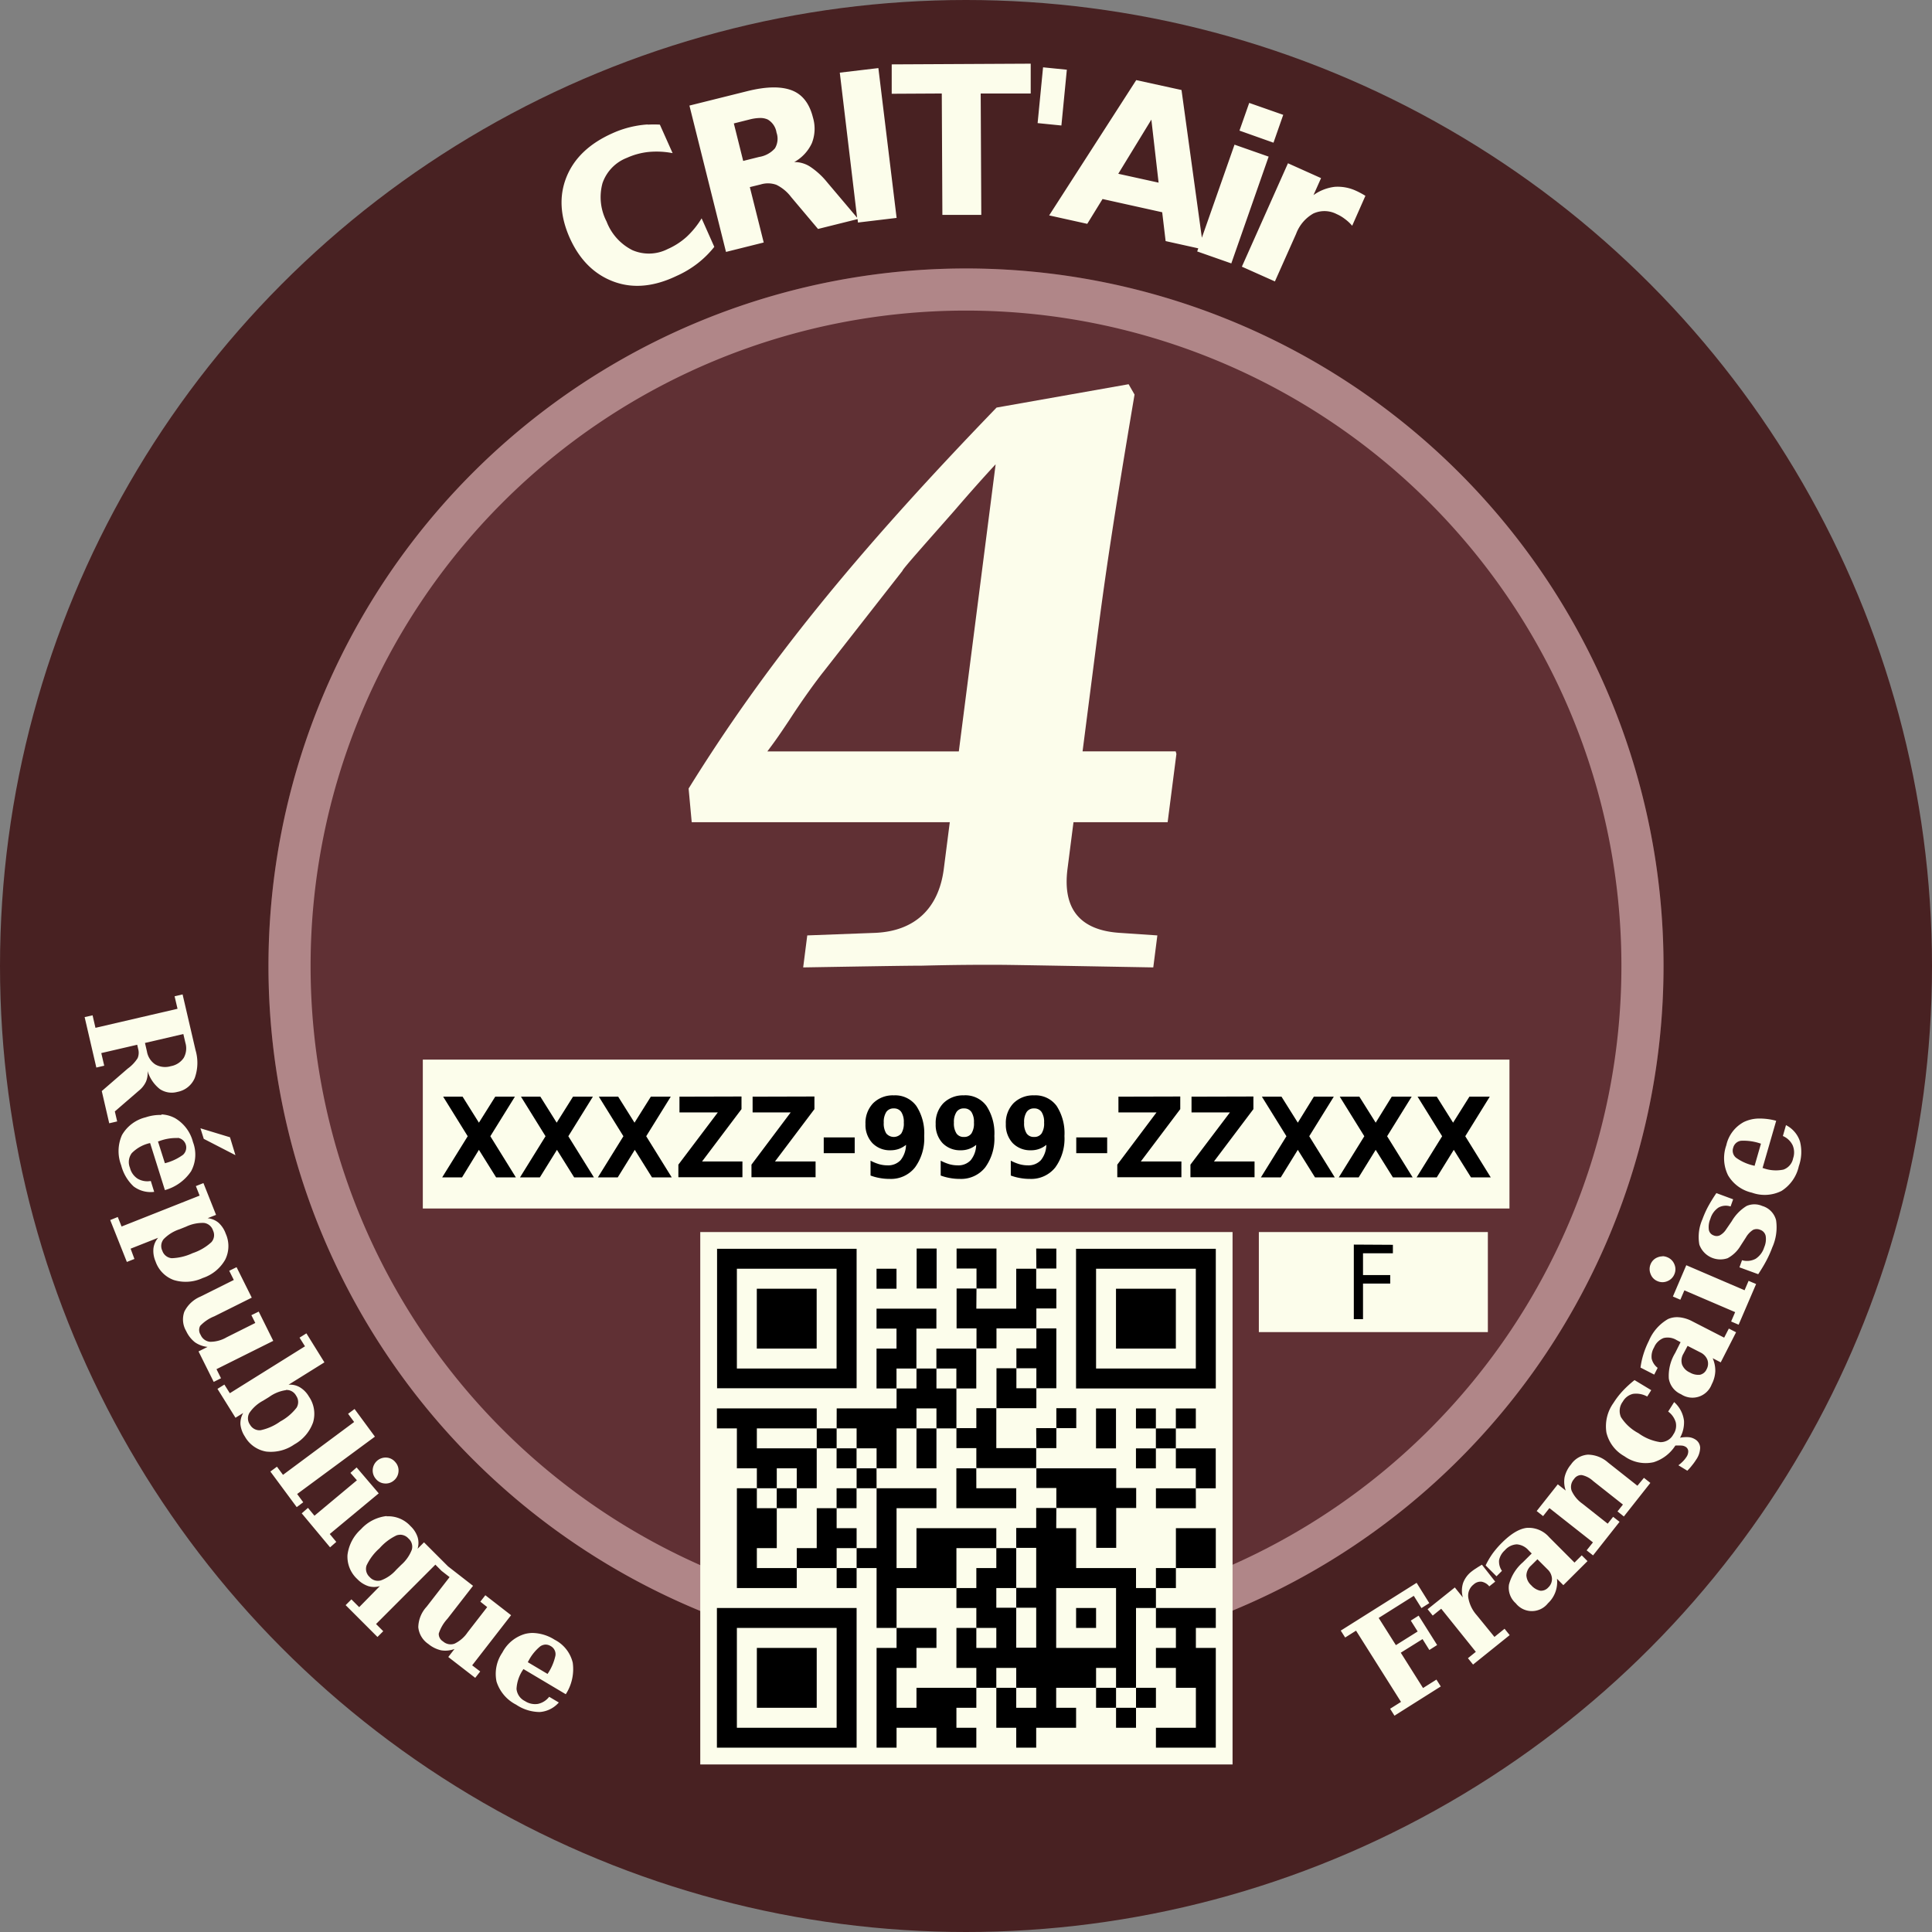 <?xml version="1.0" encoding="UTF-8"?> <svg xmlns="http://www.w3.org/2000/svg" viewBox="0 0 355 355"><rect x="0" y="0" width="355" height="355" fill="#808080" stroke="none"/><circle id="path4718-7-6-9" cx="177.5" cy="177.5" r="177.5" style="fill:#482122"></circle><circle id="path4718-3-6-9-4" cx="177.5" cy="177.5" r="128.17" style="fill:#603034"></circle><path id="path4718-3-6-5-8-56" d="M177.5,49.33A128.17,128.17,0,0,0,49.33,177.5h0A128.17,128.17,0,0,0,177.5,305.67h0a128.17,128.17,0,0,0,0-256.34Zm0,7.74A120.43,120.43,0,1,1,57.07,177.5h0A120.43,120.43,0,0,1,177.5,57.07Z" style="fill:#b08688"></path><path id="rect7702-2-2" d="M189.39,11.7l-25.54.13,0,5.4,9.2-.05.11,22.31,7.15,0-.11-22.31,9.19,0Zm2.27.67-1,10.25,4.37.44,1-10.25Zm-30.26.14-7.09.84L157.49,40,152,33.51a13.93,13.93,0,0,0-3.15-2.89,5.26,5.26,0,0,0-2.91-.84,7.65,7.65,0,0,0,3.24-3.48,7.22,7.22,0,0,0,.2-4.7c-.64-2.57-1.93-4.25-3.89-5s-4.68-.73-8.22.16l-10.59,2.64,6.72,26.89,6.93-1.73-2.55-10.18,2-.49a4.56,4.56,0,0,1,2.88.07,7.59,7.59,0,0,1,2.71,2.25l4.94,5.86,7.27-1.81.07.63,7.1-.85Zm47.38,2.21-16,24.86,7,1.55,2.81-4.56L213.55,39l.63,5.3,6,1.33-.2.57,6.27,2.2,6.86-19.62-6.27-2.2-6,17.1L217.1,16.54Zm20.76,4.19L227.75,24,234,26.22l1.79-5.12Zm-89.87,2.77a3.26,3.26,0,0,1,1.4.28,3.35,3.35,0,0,1,1.61,2.39,3.44,3.44,0,0,1-.29,2.91,4.91,4.91,0,0,1-2.91,1.58l-2.92.73-1.72-6.89,2.91-.73A8.16,8.16,0,0,1,139.67,21.68Zm71.89.3,1.33,11.58-7.41-1.63ZM119,22.87a17.86,17.86,0,0,0-2.17.27,18.58,18.58,0,0,0-4.28,1.34q-6.33,2.82-8.44,8t.58,11.24q2.7,6,8,8t11.59-1a18.73,18.73,0,0,0,3.86-2.29,18.07,18.07,0,0,0,3.11-3.07l-2.33-5.24a15.82,15.82,0,0,1-2.77,3.41,12.92,12.92,0,0,1-3.46,2.23,7.61,7.61,0,0,1-6.48.21,9.78,9.78,0,0,1-4.75-5.26,9.75,9.75,0,0,1-.75-7.06A7.66,7.66,0,0,1,115.2,29a12.91,12.91,0,0,1,4-1.08,15.46,15.46,0,0,1,4.39.22l-2.34-5.24a20.18,20.18,0,0,0-2.2,0ZM236.66,30l-8.47,19,6.07,2.71,3.9-8.75a7.16,7.16,0,0,1,3.17-3.73,4.89,4.89,0,0,1,4.28.11,7.15,7.15,0,0,1,1.5.89,7.89,7.89,0,0,1,1.35,1.25l2.43-5.5q-.64-.39-1-.57c-.23-.12-.44-.23-.65-.32a8,8,0,0,0-4-.76,8.39,8.39,0,0,0-3.89,1.52l1.39-3.12ZM207.38,70.6l-24.26,4.29c-26.22,27.15-42.62,47.47-56.59,70l.57,6.19h47.42l-1.1,8.58c-.94,7.3-5.35,11.43-12.59,11.75l-12.5.47-.75,5.88c9.74-.16,18.7-.32,21.81-.32,6.23-.16,10.32-.16,12.65-.16,2.91,0,2.91,0,29.87.48l.75-5.88-6.93-.47c-7.33-.48-10.51-4.45-9.58-11.75l1.1-8.58h17.3l1.61-12.54-.13-.48H198.92l2.55-19.84c1.54-12.07,3.06-22.39,7-45.72ZM182.94,85.36l-6.76,52.71H141c1.41-1.9,1.88-2.53,4-5.71,2.67-4.13,5.26-7.62,6.41-9.05l14.41-18.42c0-.32,5-5.87,9.59-11.11,2.74-3.18,5.24-6,7.49-8.42ZM33.55,182.72l-1.47.34.54,2.3-15.08,3.5-.53-2.3-1.46.33,2.15,9.27,1.45-.34-.54-2.32,6.6-1.53.17.74a2.58,2.58,0,0,1-.09,1.72,7,7,0,0,1-1.82,1.92l-4.77,4.13,1.37,5.92,1.46-.34-.43-1.84,4.4-3.8a4.62,4.62,0,0,0,1.31-1.64,4,4,0,0,0,.3-2,6.71,6.71,0,0,0,2.24,3.32,3.92,3.92,0,0,0,3.26.53,4.29,4.29,0,0,0,3.17-2.54,8.23,8.23,0,0,0,.15-5.13Zm.14,7.28.37,1.59a3.59,3.59,0,0,1-.3,2.79,3.63,3.63,0,0,1-2.39,1.53,3.64,3.64,0,0,1-2.83-.32A3.56,3.56,0,0,1,27,193.21l-.36-1.57Zm44,4.7v27.36H277.36V194.7Zm-48,10.17a8.39,8.39,0,0,0-2.91.43,6.9,6.9,0,0,0-4.37,3.27,7.24,7.24,0,0,0-.14,5.55A8,8,0,0,0,24.55,218a5.18,5.18,0,0,0,3.78,1l-.62-2a3.53,3.53,0,0,1-2.42-.42,3.33,3.33,0,0,1-1.41-2,2.75,2.75,0,0,1,.33-2.69,6.72,6.72,0,0,1,3.29-1.84l.09,0,2.71,8.63a8.53,8.53,0,0,0,4.81-3.46,6.42,6.42,0,0,0,.35-5.36,7.11,7.11,0,0,0-3.31-4.41,5.8,5.8,0,0,0-2.51-.68Zm293.4.66a6.58,6.58,0,0,0-2.65.63,6.41,6.41,0,0,0-3.24,4.29,7.12,7.12,0,0,0,.32,5.5,6.81,6.81,0,0,0,4.39,3.2,6.9,6.9,0,0,0,5.44-.32,7.21,7.21,0,0,0,3.18-4.55,7.81,7.81,0,0,0,.21-4.54,5.15,5.15,0,0,0-2.57-3l-.57,2a3.53,3.53,0,0,1,1.79,1.69,3.35,3.35,0,0,1,.09,2.41,2.75,2.75,0,0,1-1.77,2.07,6.78,6.78,0,0,1-3.75-.28l-.1,0,2.51-8.69a11.72,11.72,0,0,0-3.28-.41ZM36.83,207.32l.61,1.94,5.82,3-1-3.29Zm-4.2,1.75a1.8,1.8,0,0,1,1,3.12,9.57,9.57,0,0,1-3.33,1.55l-1.27-4,.22-.06a8.8,8.8,0,0,1,3.42-.57Zm287.31.54a9.69,9.69,0,0,1,3.63.54l-1.17,4.07-.22-.06a8.87,8.87,0,0,1-3.17-1.42,1.66,1.66,0,0,1-.54-1.84,1.7,1.7,0,0,1,1.47-1.29ZM37.38,217.39l-1.39.55.69,1.75-14.34,5.68-.7-1.75-1.39.56,3.06,7.7,1.39-.55L24,229.44l5.06-2a3.66,3.66,0,0,0-.87,2,4.88,4.88,0,0,0,.39,2.34,5.54,5.54,0,0,0,3.35,3.42,7.44,7.44,0,0,0,5.33-.37,7.42,7.42,0,0,0,4.12-3.37,5.56,5.56,0,0,0,.09-4.79,4.91,4.91,0,0,0-1.32-2,3.69,3.69,0,0,0-2-.83l1.55-.61Zm278,1.84a28.86,28.86,0,0,0-1.56,2.54,17.77,17.77,0,0,0-1,2.26,8,8,0,0,0-.57,4.66,4.1,4.1,0,0,0,5.2,2.5,6.13,6.13,0,0,0,2.37-2.28l1-1.55a4,4,0,0,1,1.31-1.38,1.61,1.61,0,0,1,1.31,0,1.51,1.51,0,0,1,1,1.13,3.74,3.74,0,0,1-.27,2.07,3.87,3.87,0,0,1-1.58,2.12,3.33,3.33,0,0,1-2.5.26l-.47,1.31,3.45,1.26c.58-.88,1.09-1.72,1.52-2.54a19.4,19.4,0,0,0,1.06-2.38,9,9,0,0,0,.7-5,3.67,3.67,0,0,0-2.55-2.62,3.58,3.58,0,0,0-2.86,0,8,8,0,0,0-2.74,2.81l-1.05,1.53A3.17,3.17,0,0,1,316,227a1.38,1.38,0,0,1-1.13,0A1.33,1.33,0,0,1,314,226a3.81,3.81,0,0,1,.28-2.05,3.74,3.74,0,0,1,1.47-2.05,2.74,2.74,0,0,1,2.24-.21l.47-1.32ZM37.48,224.71a2,2,0,0,1,1.66,1.39,1.94,1.94,0,0,1-.31,2.16,9.54,9.54,0,0,1-3.43,2,9.8,9.8,0,0,1-3.85.93,2,2,0,0,1-1.72-1.36,2,2,0,0,1,.25-2.15A7.25,7.25,0,0,1,33,225.87l1.2-.48a7.16,7.16,0,0,1,3.31-.68Zm91.19,1.68v97.82h97.81V226.39Zm102.64,0v18.38h42.08V226.39Zm74.18,4.46a2.41,2.41,0,0,0-.9.18,2.24,2.24,0,0,0-1.29,1.25,2.33,2.33,0,0,0,0,1.83,2.23,2.23,0,0,0,1.27,1.3h0a2.28,2.28,0,0,0,1.81,0,2.33,2.33,0,0,0,1.29-1.29,2.27,2.27,0,0,0,0-1.79,2.32,2.32,0,0,0-1.27-1.3,2.51,2.51,0,0,0-.92-.21Zm4.36,1.63-2.46,5.75,1.37.59.74-1.72,9.33,4-.74,1.72,1.38.59,3.21-7.47-1.38-.59-.74,1.73Zm-266.38.36-1.35.66.84,1.69-6.14,3.06A5.82,5.82,0,0,0,33.88,241a4.2,4.2,0,0,0,.33,3.58,5.63,5.63,0,0,0,1.61,2.06,4.91,4.91,0,0,0,2.32.85l-1.66.83,2.79,5.6,1.34-.67-.83-1.67,10.43-5.2L47.54,241l-1.35.66.72,1.43-5.26,2.63a6,6,0,0,1-3.06.83,2.09,2.09,0,0,1-1.73-1.29,1.6,1.6,0,0,1-.08-1.63,7.21,7.21,0,0,1,2.6-1.76l6.88-3.43Zm265.09,9.21a4.09,4.09,0,0,0-2.06.32,8.31,8.31,0,0,0-3.52,4,15.92,15.92,0,0,0-1,2.46,14.46,14.46,0,0,0-.54,2.46l2.52,1.29.63-1.24a3,3,0,0,1-1.1-1.69,3.26,3.26,0,0,1,.44-2.06,3.12,3.12,0,0,1,1.75-1.73,3.16,3.16,0,0,1,2.43.4l.69.36-1,2a8.1,8.1,0,0,0-1.16,4.68,3.79,3.79,0,0,0,2.25,2.89,3.78,3.78,0,0,0,5.63-1.82,5.74,5.74,0,0,0,.66-2.38,5.65,5.65,0,0,0-.48-2.42l1.48.76L319,244.8l-1.33-.68-.86,1.67-5.85-3a6.48,6.48,0,0,0-2.36-.74ZM56.3,245l-1.26.79,1,1.59L42.23,256l-1-1.59-1.27.79,3.31,5.31,1.42-.88a3.79,3.79,0,0,0-.51,2.09,5,5,0,0,0,.81,2.23,5.56,5.56,0,0,0,3.91,2.77,7.53,7.53,0,0,0,5.18-1.31,7.52,7.52,0,0,0,3.45-4.06,5.57,5.57,0,0,0-.77-4.74,4.75,4.75,0,0,0-1.66-1.7,3.55,3.55,0,0,0-2.08-.47l6.59-4.11Zm253.79,2.3,2.34,1.2a2.52,2.52,0,0,1,1.3,1.36,2.13,2.13,0,0,1-.15,1.75,1.74,1.74,0,0,1-1.22,1,3.08,3.08,0,0,1-1.88-.43,2.65,2.65,0,0,1-1.41-1.46,2.48,2.48,0,0,1,.27-2Zm-9.75,6.29a20.06,20.06,0,0,0-2.18,2,14.64,14.64,0,0,0-1.69,2.2,7.35,7.35,0,0,0-1.29,5.46,6.78,6.78,0,0,0,3.3,4.33,6.68,6.68,0,0,0,5.36,1.1,7.32,7.32,0,0,0,4-3.06,8.91,8.91,0,0,1,1.12,0,1.58,1.58,0,0,1,.75.22,1,1,0,0,1,.5.78,1.8,1.8,0,0,1-.35,1.12,5,5,0,0,1-.61.76,6.94,6.94,0,0,1-.85.74l1.64,1a9.81,9.81,0,0,0,.88-1,9.19,9.19,0,0,0,.72-1,4,4,0,0,0,.76-2.23,1.86,1.86,0,0,0-.95-1.55,2.69,2.69,0,0,0-1.31-.39,6.32,6.32,0,0,0-1.44.11,5.76,5.76,0,0,0,.73-3.12,5.46,5.46,0,0,0-1.81-3.43l-1.1,1.74a3.73,3.73,0,0,1,1.4,2,2.82,2.82,0,0,1-.46,2.22,2.63,2.63,0,0,1-2.39,1.4,9,9,0,0,1-4-1.64,8.54,8.54,0,0,1-3.22-2.95,2.83,2.83,0,0,1,.34-2.86,2.91,2.91,0,0,1,1.87-1.42,4.2,4.2,0,0,1,2.61.49l.74-1.17ZM52.54,255.4a2,2,0,0,1,1.88,1.07,2,2,0,0,1,.08,2.18,9.42,9.42,0,0,1-3,2.54,9.58,9.58,0,0,1-3.62,1.61,2,2,0,0,1-1.93-1,2,2,0,0,1-.13-2.17,7,7,0,0,1,2.51-2.25l1.11-.68a6.94,6.94,0,0,1,3.13-1.27Zm12.61,3.5-1.19.88,1.11,1.51L52,271l-1.11-1.5-1.21.89,4.84,6.54,1.2-.89-1.12-1.52,14.29-10.54Zm226.61,8.39a4.1,4.1,0,0,0-3.09,1.8,5.5,5.5,0,0,0-1.18,2.34,4.85,4.85,0,0,0,.21,2.46l-1.46-1.15-3.88,4.91,1.18.93,1.16-1.47,8,6.3-1.16,1.46,1.18.93,4.87-6.17-1.18-.92-1,1.26-4.63-3.66a5.86,5.86,0,0,1-2-2.4,2.15,2.15,0,0,1,.44-2.13,1.59,1.59,0,0,1,1.42-.74,4.38,4.38,0,0,1,2.09,1.09l5.48,4.33-1,1.26,1.17.93,4.87-6.17-1.18-.93L300.87,273l-5.39-4.26A5.66,5.66,0,0,0,291.76,267.29Zm-220.7.54A2.38,2.38,0,0,0,68.49,270a2.33,2.33,0,0,0,.57,1.74,2.24,2.24,0,0,0,1.58.84,2.27,2.27,0,0,0,1.73-.54,2.32,2.32,0,0,0,.85-1.61,2.26,2.26,0,0,0-.54-1.72A2.29,2.29,0,0,0,71.06,267.83Zm-5.53,1.81-1.14,1L65.58,272l-7.8,6.51-1.19-1.44-1.15,1,5.21,6.25,1.14-1-1.2-1.45,9-7.47Zm5.52,8.93A7.47,7.47,0,0,0,66.32,281a7.58,7.58,0,0,0-2.47,4.72,5.58,5.58,0,0,0,1.8,4.43,5,5,0,0,0,2,1.29,3.66,3.66,0,0,0,2.15,0L66,295.31l-1.43-1.43-1.06,1.06,5.85,5.85,1.06-1.06-1.32-1.32L80,287.5l1.13,1.14,0,0,1.48,1.15-4.21,5.43A5.72,5.72,0,0,0,76.86,299a4.21,4.21,0,0,0,1.85,3.08,5.67,5.67,0,0,0,2.34,1.16,4.86,4.86,0,0,0,2.46-.24l-1.14,1.47,4.95,3.83.92-1.17L86.76,306l7.15-9.21-4.73-3.67-.92,1.18,1.26,1-3.6,4.64a6.06,6.06,0,0,1-2.4,2.08,2.11,2.11,0,0,1-2.12-.42,1.6,1.6,0,0,1-.78-1.43,7.34,7.34,0,0,1,1.59-2.72l4.71-6.06-4.59-3.57h0l-4.42-4.42-1.18,1.18a3.66,3.66,0,0,0,0-2.15,4.84,4.84,0,0,0-1.29-2,5.52,5.52,0,0,0-4.41-1.81Zm209.52,2.17c-1.39.15-2.91,1.06-4.58,2.72a16.73,16.73,0,0,0-1.73,2,15,15,0,0,0-1.28,2.18l2,2,1-1a3,3,0,0,1-.53-1.95,3.33,3.33,0,0,1,1.05-1.82,3.12,3.12,0,0,1,2.2-1.1,3.19,3.19,0,0,1,2.19,1.12l.56.56-1.63,1.62a8.21,8.21,0,0,0-2.55,4.09,3.81,3.81,0,0,0,1.25,3.44,3.76,3.76,0,0,0,5.91,0,5.32,5.32,0,0,0,1.66-4.51l1.17,1.18,4.44-4.42-1.06-1.06-1.33,1.33-4.65-4.66A5,5,0,0,0,280.57,280.74ZM73.5,282a2.06,2.06,0,0,1,1.55.69,2,2,0,0,1,.62,2.07,7.07,7.07,0,0,1-1.94,2.77l-.92.91A6.89,6.89,0,0,1,70,290.39a2,2,0,0,1-2.07-.61,2,2,0,0,1-.58-2.12,9.68,9.68,0,0,1,2.39-3.17,9.69,9.69,0,0,1,3.15-2.38,2.28,2.28,0,0,1,.57-.1Zm209,4.51,1.86,1.86a2.54,2.54,0,0,1,.81,1.69,2.13,2.13,0,0,1-.68,1.63,1.78,1.78,0,0,1-1.47.6,3.09,3.09,0,0,1-1.66-1,2.63,2.63,0,0,1-.89-1.82,2.54,2.54,0,0,1,.86-1.8Zm-10.2,1c-.42.25-.78.47-1.09.68a7.92,7.92,0,0,0-.76.53,4.76,4.76,0,0,0-1.61,2.15,4.64,4.64,0,0,0-.05,2.65l-1.47-1.83-5,4,.94,1.17,1.56-1.26,6.36,7.92-1.45,1.17.94,1.17,6.73-5.41-.94-1.17-1.86,1.5-3.26-4a6.45,6.45,0,0,1-1.55-3.25,2.59,2.59,0,0,1,1-2.4,1.88,1.88,0,0,1,1.44-.5,2.41,2.41,0,0,1,1.42.86l1.09-.87Zm-12,3.33-13.94,8.78.81,1.27,2-1.26,8.26,13.09-2,1.26.8,1.27,8.51-5.37-.8-1.26-2.46,1.55-4.09-6.49,4-2.5,1.25,2,1.43-.91-3.4-5.4-1.44.91,1.26,2-4,2.51-3.16-5,6.45-4.06,1.41,2.25,1.44-.91ZM97.8,300.05a6.34,6.34,0,0,0-1.29.17,6.83,6.83,0,0,0-4.2,3.43A6.92,6.92,0,0,0,91.24,309a7.2,7.2,0,0,0,3.6,4.23,7.87,7.87,0,0,0,4.34,1.35,5.14,5.14,0,0,0,3.5-1.75l-1.77-1.05a3.54,3.54,0,0,1-2.08,1.31,3.41,3.41,0,0,1-2.37-.52,2.78,2.78,0,0,1-1.55-2.23,6.87,6.87,0,0,1,1.22-3.57l.06-.08,7.77,4.62a8.5,8.5,0,0,0,1.28-5.79,6.4,6.4,0,0,0-3.32-4.22A7.87,7.87,0,0,0,97.8,300.05Zm2.38,2.14a1.76,1.76,0,0,1,1,.27,1.69,1.69,0,0,1,.88,1.75,9.54,9.54,0,0,1-1.45,3.37l-3.63-2.16.11-.19a8.55,8.55,0,0,1,2.17-2.71A1.85,1.85,0,0,1,100.18,302.19Z" style="fill:#fcfdeb"></path><path id="text4839-8-59" d="M164.25,201.27a5.12,5.12,0,0,0-3.81,1.44,5.23,5.23,0,0,0-1.41,3.83,4.86,4.86,0,0,0,1.27,3.5,4.45,4.45,0,0,0,3.35,1.32,4.6,4.6,0,0,0,1.51-.25,4.72,4.72,0,0,0,1.32-.75,4.67,4.67,0,0,1-1,2.82,3.14,3.14,0,0,1-2.43.95,5.65,5.65,0,0,1-1.5-.21,8.6,8.6,0,0,1-1.59-.65V216a9.09,9.09,0,0,0,1.7.46,9.78,9.78,0,0,0,1.82.16,5.62,5.62,0,0,0,4.64-2.1,9,9,0,0,0,1.7-5.78,9.14,9.14,0,0,0-1.45-5.53A4.8,4.8,0,0,0,164.25,201.27Zm12.89,0a5.1,5.1,0,0,0-3.8,1.44,5.23,5.23,0,0,0-1.41,3.83,4.9,4.9,0,0,0,1.26,3.5,4.47,4.47,0,0,0,3.35,1.32,4.29,4.29,0,0,0,2.83-1,4.61,4.61,0,0,1-1,2.82,3.1,3.1,0,0,1-2.42.95,5.67,5.67,0,0,1-1.51-.21,9.2,9.2,0,0,1-1.59-.65V216a9.4,9.4,0,0,0,1.71.46,9.67,9.67,0,0,0,1.81.16,5.65,5.65,0,0,0,4.65-2.1,9,9,0,0,0,1.69-5.78,9.14,9.14,0,0,0-1.45-5.53,4.8,4.8,0,0,0-4.09-1.95Zm12.89,0a5.11,5.11,0,0,0-3.8,1.44,5.23,5.23,0,0,0-1.41,3.83,4.9,4.9,0,0,0,1.26,3.5,4.47,4.47,0,0,0,3.35,1.32,4.29,4.29,0,0,0,2.83-1,4.6,4.6,0,0,1-1,2.82,3.14,3.14,0,0,1-2.43.95,5.65,5.65,0,0,1-1.5-.21,9,9,0,0,1-1.6-.65V216a9.4,9.4,0,0,0,1.71.46,9.67,9.67,0,0,0,1.81.16,5.65,5.65,0,0,0,4.65-2.1,9,9,0,0,0,1.69-5.78,9.21,9.21,0,0,0-1.44-5.53A4.81,4.81,0,0,0,190,201.27Zm-108.6.24,4.51,7.27-4.69,7.56H84.9L88,211.28l3.16,5.06h3.63l-4.69-7.56,4.51-7.27H91l-3,4.78-3-4.78Zm14.3,0,4.51,7.27-4.69,7.56H99.2l3.14-5.06,3.16,5.06h3.63l-4.7-7.56,4.51-7.27h-3.65l-3,4.78-3-4.78Zm14.31,0,4.51,7.27-4.69,7.56h3.65l3.13-5.06,3.16,5.06h3.63l-4.69-7.56,4.51-7.27h-3.66l-3,4.78-3-4.78Zm14.81,0v2.89h7.05L124.65,214v2.31h11.77v-2.89H129l7.25-9.62v-2.32Zm13.44,0v2.89h7L138.08,214v2.31h11.78v-2.89H142.4l7.25-9.62v-2.32Zm67.22,0v2.89h7L205.3,214v2.31h11.78v-2.89h-7.46l7.25-9.62v-2.32Zm13.43,0v2.89H226L218.74,214v2.31h11.78v-2.89h-7.46l7.25-9.62v-2.32Zm12.93,0,4.51,7.27-4.69,7.56h3.65l3.13-5.06,3.16,5.06h3.63l-4.69-7.56,4.51-7.27h-3.66l-2.95,4.78-3-4.78Zm14.31,0,4.51,7.27L246,216.34h3.65l3.13-5.06,3.16,5.06h3.63l-4.69-7.56,4.51-7.27h-3.66l-2.95,4.78-3-4.78Zm14.3,0,4.51,7.27-4.69,7.56H264l3.13-5.06,3.16,5.06h3.63l-4.68-7.56,4.5-7.27H270l-3,4.78-3-4.78Zm-96.25,2.16a1.58,1.58,0,0,1,1.38.66,3.33,3.33,0,0,1,.46,1.94,3.4,3.4,0,0,1-.46,2,1.81,1.81,0,0,1-2.76,0,3.4,3.4,0,0,1-.46-2,3.33,3.33,0,0,1,.46-1.94A1.58,1.58,0,0,1,164.23,203.67Zm12.89,0a1.58,1.58,0,0,1,1.38.66,3.33,3.33,0,0,1,.46,1.94,3.4,3.4,0,0,1-.46,2,1.59,1.59,0,0,1-1.38.64,1.56,1.56,0,0,1-1.37-.64,3.39,3.39,0,0,1-.47-2,3.32,3.32,0,0,1,.47-1.94A1.55,1.55,0,0,1,177.12,203.67Zm12.89,0a1.58,1.58,0,0,1,1.38.66,3.33,3.33,0,0,1,.46,1.94,3.4,3.4,0,0,1-.46,2,1.59,1.59,0,0,1-1.38.64,1.57,1.57,0,0,1-1.37-.64,3.4,3.4,0,0,1-.46-2,3.33,3.33,0,0,1,.46-1.94A1.56,1.56,0,0,1,190,203.67ZM151.36,209v2.89h5.69V209Zm46.4,0v2.89h5.68V209Zm51,19.69v13.7h1.69v-6.54h5v-1.56h-5v-4h5.49v-1.56Zm-117,.73v25.67H157.4V229.46H131.73Zm36.67,0v7.34h3.67v-7.34Zm7.34,0v3.67h3.66v3.67h3.67v-7.34h-7.33Zm3.66,7.34h-3.66v7.33h3.66v3.67h3.67v-3.67h7.33v-3.67h3.67V236.8H190.4v-3.67h-3.67v7.33H179.4Zm11-3.67h3.67v-3.67H190.4Zm0,11v3.67h-3.67v3.66h3.67v3.67h3.67v-11Zm0,11h-3.67v-3.67h-3.66v7.33h7.33Zm-7.33,3.66H179.4v3.67h-3.66v3.67h3.66v3.67h11v-3.67h-7.33v-7.34Zm7.33,7.34h3.67v-3.67H190.4Zm3.67-3.67h3.66v-3.67h-3.66Zm-3.67,7.34v3.66h3.67v3.67h7.33v7.33h3.67v-7.33h3.67v-3.67h-3.67V269.8H190.4Zm3.67,7.33H190.4v3.67h-3.67v3.66h3.67v7.34h-3.67v3.66h3.67v7.34h-3.67v-7.34h-3.66V291.8h3.66v-7.34h-3.66v3.67H179.4v3.67h-3.66v3.66h3.66v3.67h3.67v3.67H179.4v-3.67h-3.66v7.34h3.66v3.66h3.67v-3.66h3.66v3.66h3.67v3.67h-3.67v-3.67h-3.66v7.34h3.66v3.66h3.67v-3.66h7.33V313.8h-3.66v-3.67h7.33v-3.66h3.67v3.66h3.67V295.46h3.66V291.8h-3.66v-3.67h-11V280.8h-3.66ZM212.4,291.8h3.67v-3.67H212.4Zm3.67-3.67h7.33V280.8h-7.33v7.33Zm-3.67,7.33v3.67h3.67v3.67H212.4v3.67h3.67v3.66h3.67v7.34H212.4v3.66h11V302.8h-3.66v-3.67h3.66v-3.67h-11Zm-3.66,14.67v3.67h3.66v-3.67Zm0,3.67h-3.67v3.67h3.67Zm-3.67,0v-3.67H201.4v3.67Zm-25.67-3.67h-11v3.67h-3.66v-7.33h3.66V302.8h3.67v-3.67h-7.33v3.67h-3.67v18.33h3.67v-3.66h7.33v3.66h7.33v-3.66h-3.66V313.8h3.66Zm-14.66-11V291.8h11v-7.34h7.33V280.8H168.4v7.33h-3.66v-11h7.33v-3.67h-11v11H157.4v3.67h3.67v11Zm-7.34-11h-3.67v3.67h3.67Zm-3.67,0v-3.67h3.67V280.8h-3.67v-3.67h-3.66v7.33H146.4v3.67h7.33Zm-7.33,0h-7.33v-3.67h3.66v-7.33h-3.66v-3.67H135.4V291.8h11Zm-7.33-14.67h3.66V269.8h3.67v3.66h3.67v-7.33h-11v-3.67h11v-3.67H131.73v3.67h3.67v7.34h3.67Zm11-11v3.67h3.66v-3.67Zm3.66,0h3.67v3.67h3.67v3.67h3.67v-7.34h3.66v-3.67h3.67v3.67h3.67v-7.33h-3.67v-3.67H168.4v3.67h-3.66v3.66h-11Zm11-7.33v-3.67h3.66v-7.33h3.67v-3.67h-11v3.67h3.67v3.67h-3.67v7.33Zm7.33-3.67h3.67v3.67h3.66V247.8h-7.33Zm0,11H168.4v7.34h3.67v-7.34Zm-11,7.34H157.4v3.66h3.67Zm-3.67,3.66h-3.67v3.67h3.67Zm0-3.66v-3.67h-3.67v3.67Zm-11,3.66h-3.67v3.67h3.67Zm33-3.66h-3.66v7.33h11v-3.67H179.4Zm18.33-40.34v25.67H223.4V229.46H197.73Zm-62.33,3.67h18.33v18.33H135.4V233.13Zm25.67,0v3.67h3.67v-3.67Zm40.33,0h18.34v18.33H201.4V233.13Zm-62.33,3.67v11h11v-11h-11Zm66,0v11h11v-11h-11Zm-3.67,22v7.34h3.67v-7.34Zm7.34,0v3.67h3.66v-3.67Zm3.66,3.67v3.67h3.67v-3.67Zm3.67,0h3.67v-3.67h-3.67Zm0,3.67v3.67h3.67v3.66h3.66v-7.33h-7.33Zm3.67,7.33H212.4v3.67h7.34Zm-7.34-7.33h-3.66v3.67h3.66ZM194.07,291.8h11v11h-11v-11Zm-62.34,3.66v25.67H157.4V295.46H131.73Zm66,0v3.67h3.67v-3.67Zm-62.33,3.67h18.33v18.34H135.4V299.13Zm3.67,3.67v11h11v-11h-11Z"></path></svg> 